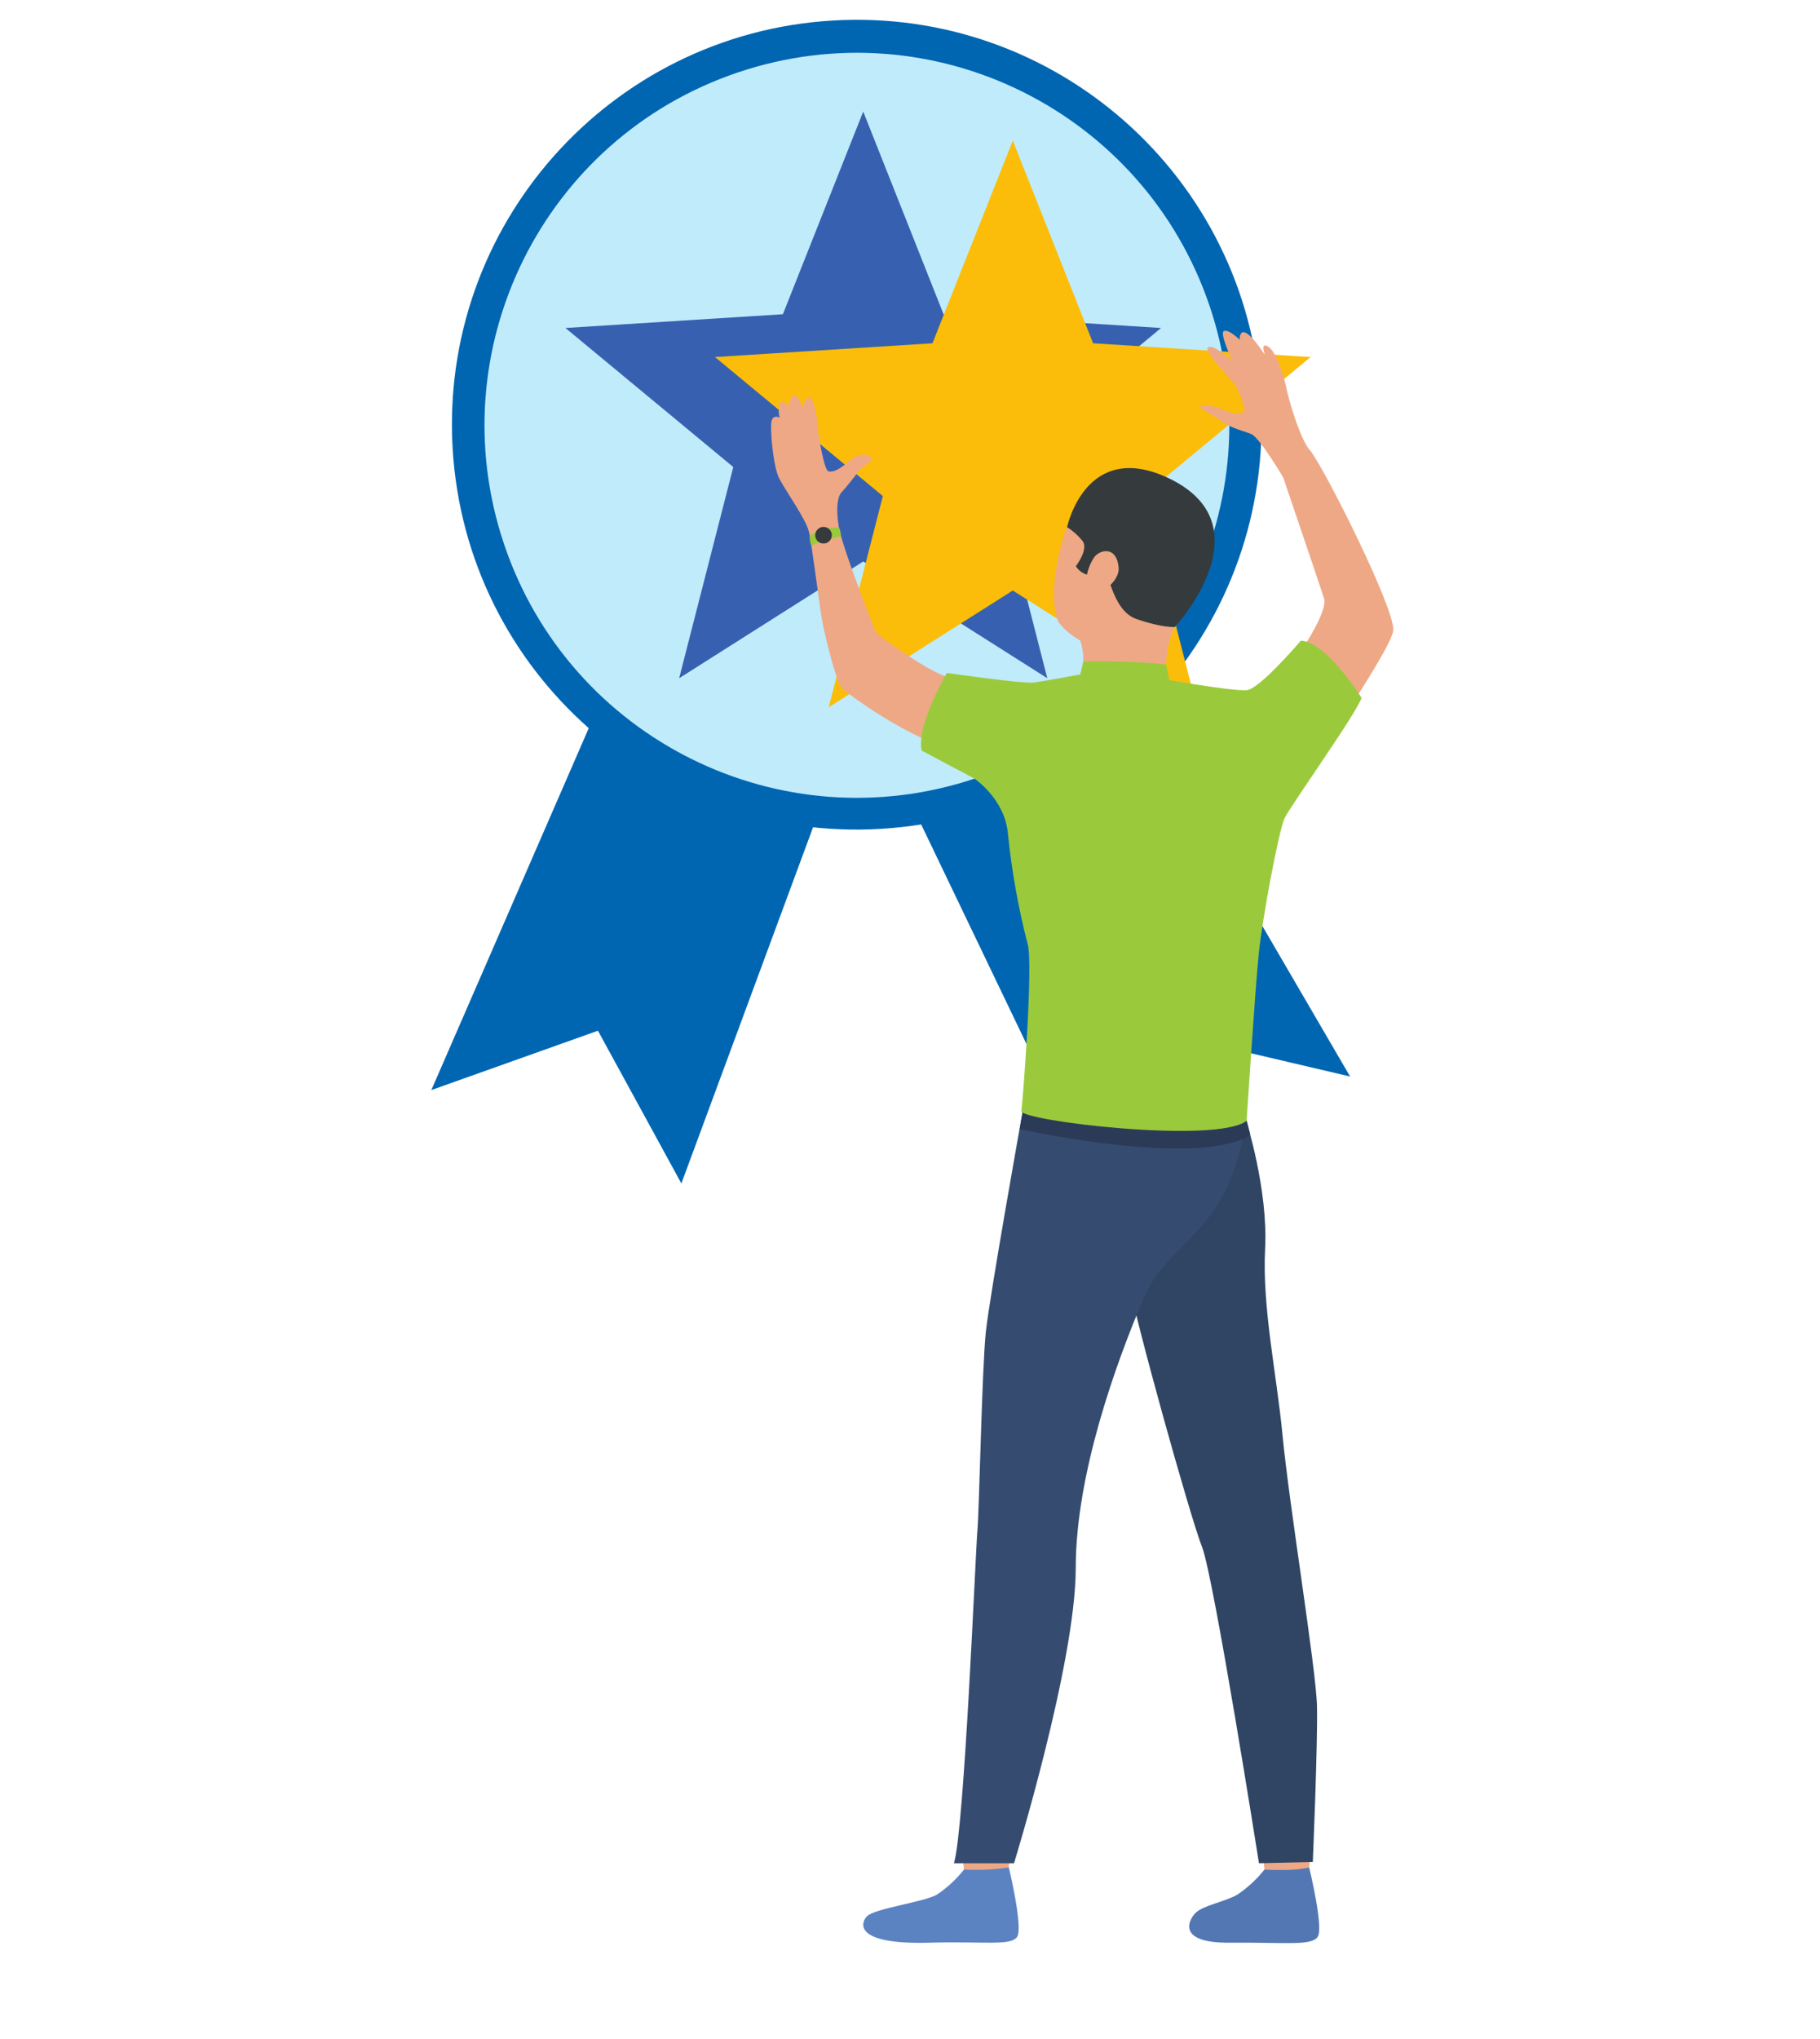 <svg width="50" height="56" viewBox="0 0 50 56" fill="none" xmlns="http://www.w3.org/2000/svg">
<g clip-path="url(#clip0_237_112)">
<path d="M16.588 19.048L11.85 29.938L16.427 28.308L18.719 32.503L22.679 21.795L16.588 19.048Z" fill="#0066B2"/>
<path d="M24.925 21.847L30.217 32.877L31.83 28.332L37.091 29.566L31.177 19.424L24.925 21.847Z" fill="#0066B2"/>
<path d="M12.436 12.33C12.068 6.2 16.739 0.932 22.87 0.564C29 0.197 34.268 4.868 34.636 10.998C35.004 17.128 30.332 22.396 24.202 22.764C18.072 23.132 12.804 18.46 12.436 12.33Z" fill="#0066B2"/>
<path d="M13.848 14.946C12.045 9.593 14.923 3.791 20.276 1.988C25.63 0.184 31.431 3.062 33.235 8.416C35.038 13.769 32.16 19.571 26.806 21.374C21.453 23.178 15.651 20.3 13.848 14.946Z" fill="#C0EBFB"/>
<path d="M23.715 3.064L21.508 8.63L15.534 9.008L20.145 12.827L18.658 18.627L23.715 15.421L28.772 18.627L27.286 12.827L31.898 9.008L25.922 8.63L23.715 3.064Z" fill="#3761B0"/>
<path d="M27.824 3.862L25.617 9.428L19.642 9.806L24.254 13.624L22.767 19.424L27.824 16.218L32.88 19.424L31.395 13.624L36.006 9.806L30.03 9.428L27.824 3.862Z" fill="#FBBD09"/>
<path d="M29.081 17.083C29.081 17.083 28.668 16.361 29.322 14.426C29.955 12.555 32.145 12.724 32.842 13.923C33.538 15.121 33.302 15.867 32.277 17.223C31.251 18.578 29.506 17.702 29.081 17.083Z" fill="#EEA886"/>
<path d="M34.63 50.533C34.63 50.533 34.738 51.325 34.752 51.448C34.765 51.571 35.957 51.377 35.957 51.377L36.053 50.431C36.053 50.431 34.778 50.422 34.63 50.533Z" fill="#EEA886"/>
<path d="M34.738 51.346C34.528 51.612 34.277 51.844 33.995 52.034C33.631 52.242 33.057 52.325 32.84 52.541C32.684 52.698 32.273 53.368 33.789 53.355C35.306 53.342 36.033 53.45 36.201 53.193C36.369 52.935 35.966 51.288 35.966 51.288C35.966 51.288 35.594 51.398 34.738 51.346Z" fill="#5377B3"/>
<path d="M26.375 50.533C26.375 50.533 26.483 51.325 26.498 51.448C26.512 51.571 27.703 51.377 27.703 51.377L27.799 50.431C27.799 50.431 26.528 50.422 26.375 50.533Z" fill="#EEA886"/>
<path d="M26.484 51.346C26.274 51.612 26.023 51.844 25.741 52.034C25.377 52.242 24.025 52.414 23.817 52.63C23.66 52.786 23.401 53.413 25.533 53.355C27.049 53.313 27.777 53.45 27.944 53.193C28.112 52.935 27.716 51.288 27.716 51.288C27.308 51.348 26.896 51.367 26.484 51.346V51.346Z" fill="#5B83C2"/>
<path d="M34.228 30.749C34.228 30.749 34.839 32.648 34.756 34.285C34.672 35.922 35.072 37.717 35.235 39.424C35.416 41.33 36.159 45.843 36.181 46.862C36.204 47.881 36.066 51.138 36.066 51.138L34.587 51.173C34.587 51.173 33.343 43.283 33.021 42.48C32.699 41.676 31.102 35.935 31.041 35.291C30.98 34.647 34.228 30.749 34.228 30.749Z" fill="#2F4563"/>
<path d="M28.09 30.552C28.09 30.552 27.192 35.568 27.084 36.575C26.976 37.583 26.905 41.424 26.851 42.049C26.797 42.675 26.494 50.243 26.207 51.173H27.858C27.858 51.173 29.553 45.673 29.553 43.07C29.553 40.467 30.675 37.411 31.401 35.694C32.127 33.976 33.788 33.935 34.227 30.749C34.227 30.749 28.693 29.541 28.09 30.552Z" fill="#354C70"/>
<path d="M29.679 17.594C29.679 17.594 29.865 18.135 29.679 18.518C29.493 18.901 32.055 18.672 32.055 18.672C32.055 18.672 31.94 17.873 32.274 17.22C32.608 16.567 29.679 17.594 29.679 17.594Z" fill="#EEA886"/>
<path d="M34.348 31.163C34.348 31.163 33.424 32.111 28.012 31.015L28.093 30.552L34.253 30.783L34.348 31.163Z" fill="#2B3B57"/>
<path d="M29.753 18.816C29.753 18.816 28.805 18.912 28.534 18.964C28.264 19.015 26.442 18.638 26.069 18.599C25.695 18.561 24.101 17.47 24.049 17.34C23.998 17.211 23.079 14.886 23.027 14.383C22.976 13.88 22.134 14.141 22.205 14.486C22.337 15.134 22.514 16.708 22.609 17.163C22.712 17.656 22.988 18.771 23.137 18.908C23.286 19.046 24.732 20.136 26.132 20.598C26.994 20.885 27.82 21.27 28.595 21.745H35.524C35.524 21.745 38.218 17.892 38.276 17.315C38.334 16.738 36.395 12.879 36.008 12.396C35.621 11.912 35.062 12.554 35.062 12.554C35.062 12.554 36.221 15.953 36.375 16.437C36.53 16.922 35.028 19.044 34.614 19.051C34.201 19.058 33.142 18.919 32.673 18.902C32.341 18.876 32.015 18.8 31.706 18.676L29.753 18.816Z" fill="#EEA886"/>
<path d="M26.768 21.383C26.768 21.383 27.617 21.947 27.692 22.915C27.796 23.932 27.977 24.941 28.233 25.931C28.388 26.452 28.102 30.242 28.059 30.512C28.017 30.783 33.418 31.426 34.247 30.783C34.247 30.783 34.478 27.245 34.576 26.24C34.674 25.234 35.136 22.798 35.291 22.47C35.447 22.141 37.322 19.51 37.404 19.163C37.404 19.163 36.433 17.616 35.738 17.596C35.738 17.596 34.632 18.893 34.271 18.951C33.911 19.009 31.701 18.604 31.701 18.599C31.701 18.596 30.965 18.908 29.683 18.522C29.683 18.522 28.652 18.714 28.404 18.746C28.103 18.784 26.012 18.482 26.012 18.482C26.012 18.482 25.174 19.898 25.32 20.614L26.768 21.383Z" fill="#9ACA3C"/>
<path d="M23.076 14.682C23.076 14.682 22.886 13.786 23.114 13.528C23.247 13.382 23.557 13 23.584 12.937C23.612 12.873 23.947 12.689 23.947 12.595C23.947 12.501 23.62 12.389 23.335 12.653C23.05 12.917 22.873 12.972 22.758 12.945C22.643 12.917 22.481 11.969 22.466 11.733C22.452 11.497 22.362 10.879 22.214 10.921C22.066 10.963 22.074 11.235 22.074 11.235C22.074 11.235 21.904 10.765 21.789 10.858C21.674 10.95 21.69 11.178 21.69 11.178C21.69 11.178 21.476 10.915 21.42 11.107C21.386 11.226 21.386 11.351 21.42 11.47C21.42 11.47 21.199 11.349 21.185 11.648C21.17 11.948 21.248 12.823 21.405 13.136C21.562 13.449 22.148 14.27 22.218 14.588C22.288 14.906 23.076 14.682 23.076 14.682Z" fill="#EEA886"/>
<path d="M35.251 13.108C35.251 13.108 34.606 12.025 34.387 11.928C34.168 11.832 33.859 11.777 33.587 11.584C33.316 11.391 32.959 11.229 32.979 11.165C32.999 11.102 33.317 11.126 33.659 11.275C34.001 11.424 34.15 11.351 34.187 11.275C34.224 11.198 34.005 10.652 33.901 10.523C33.799 10.393 33.063 9.655 33.186 9.544C33.309 9.433 33.785 9.841 33.862 9.926C33.862 9.926 33.482 9.126 33.631 9.088C33.78 9.049 34.056 9.332 34.056 9.332C34.056 9.332 34.023 8.649 34.758 9.758C34.758 9.758 34.604 9.39 34.83 9.513C35.055 9.635 35.274 10.325 35.344 10.673C35.414 11.021 35.74 12.125 36.012 12.397C36.284 12.669 35.251 13.108 35.251 13.108Z" fill="#EEA886"/>
<path d="M32.277 17.22C32.277 17.22 31.937 17.25 31.221 17.001C30.504 16.752 30.446 15.49 30.297 15.639C29.977 15.944 29.676 15.734 29.556 15.553C29.556 15.553 29.909 15.088 29.745 14.865C29.625 14.713 29.48 14.582 29.316 14.479C29.316 14.479 29.824 12.031 32.134 13.147C34.83 14.46 32.277 17.22 32.277 17.22Z" fill="#353A3D"/>
<path d="M29.679 18.522L29.761 18.168C29.761 18.168 31.235 18.139 32.04 18.255L32.125 18.677C32.125 18.677 31.094 19.145 29.679 18.522Z" fill="#9ACA3C"/>
<path d="M30.043 15.33C30.175 15.107 30.673 14.956 30.731 15.587C30.776 16.076 29.845 16.61 29.837 16.155C29.816 15.865 29.889 15.576 30.043 15.33Z" fill="#EEA886"/>
<path d="M23.041 14.479C23.041 14.479 22.512 14.492 22.248 14.724C22.24 14.814 22.254 14.905 22.291 14.988C22.55 14.868 22.824 14.782 23.105 14.732C23.105 14.732 23.096 14.54 23.041 14.479Z" fill="#9ACA3C"/>
<path d="M22.413 14.611C22.396 14.652 22.391 14.698 22.4 14.742C22.408 14.787 22.43 14.827 22.461 14.86C22.493 14.892 22.534 14.914 22.578 14.923C22.622 14.932 22.668 14.928 22.71 14.911C22.752 14.894 22.787 14.865 22.813 14.828C22.838 14.79 22.852 14.746 22.852 14.701C22.853 14.656 22.84 14.612 22.815 14.574C22.79 14.536 22.755 14.507 22.713 14.489C22.686 14.477 22.656 14.471 22.626 14.471C22.596 14.471 22.566 14.476 22.538 14.488C22.51 14.499 22.485 14.515 22.464 14.537C22.442 14.558 22.425 14.583 22.413 14.611V14.611Z" fill="#353A3D"/>
</g>
<defs>
<clipPath id="clip0_237_112">
<rect width="50" height="56" fill="white" transform="matrix(-1 0 0 1 50 0)"/>
</clipPath>
</defs>
</svg>
